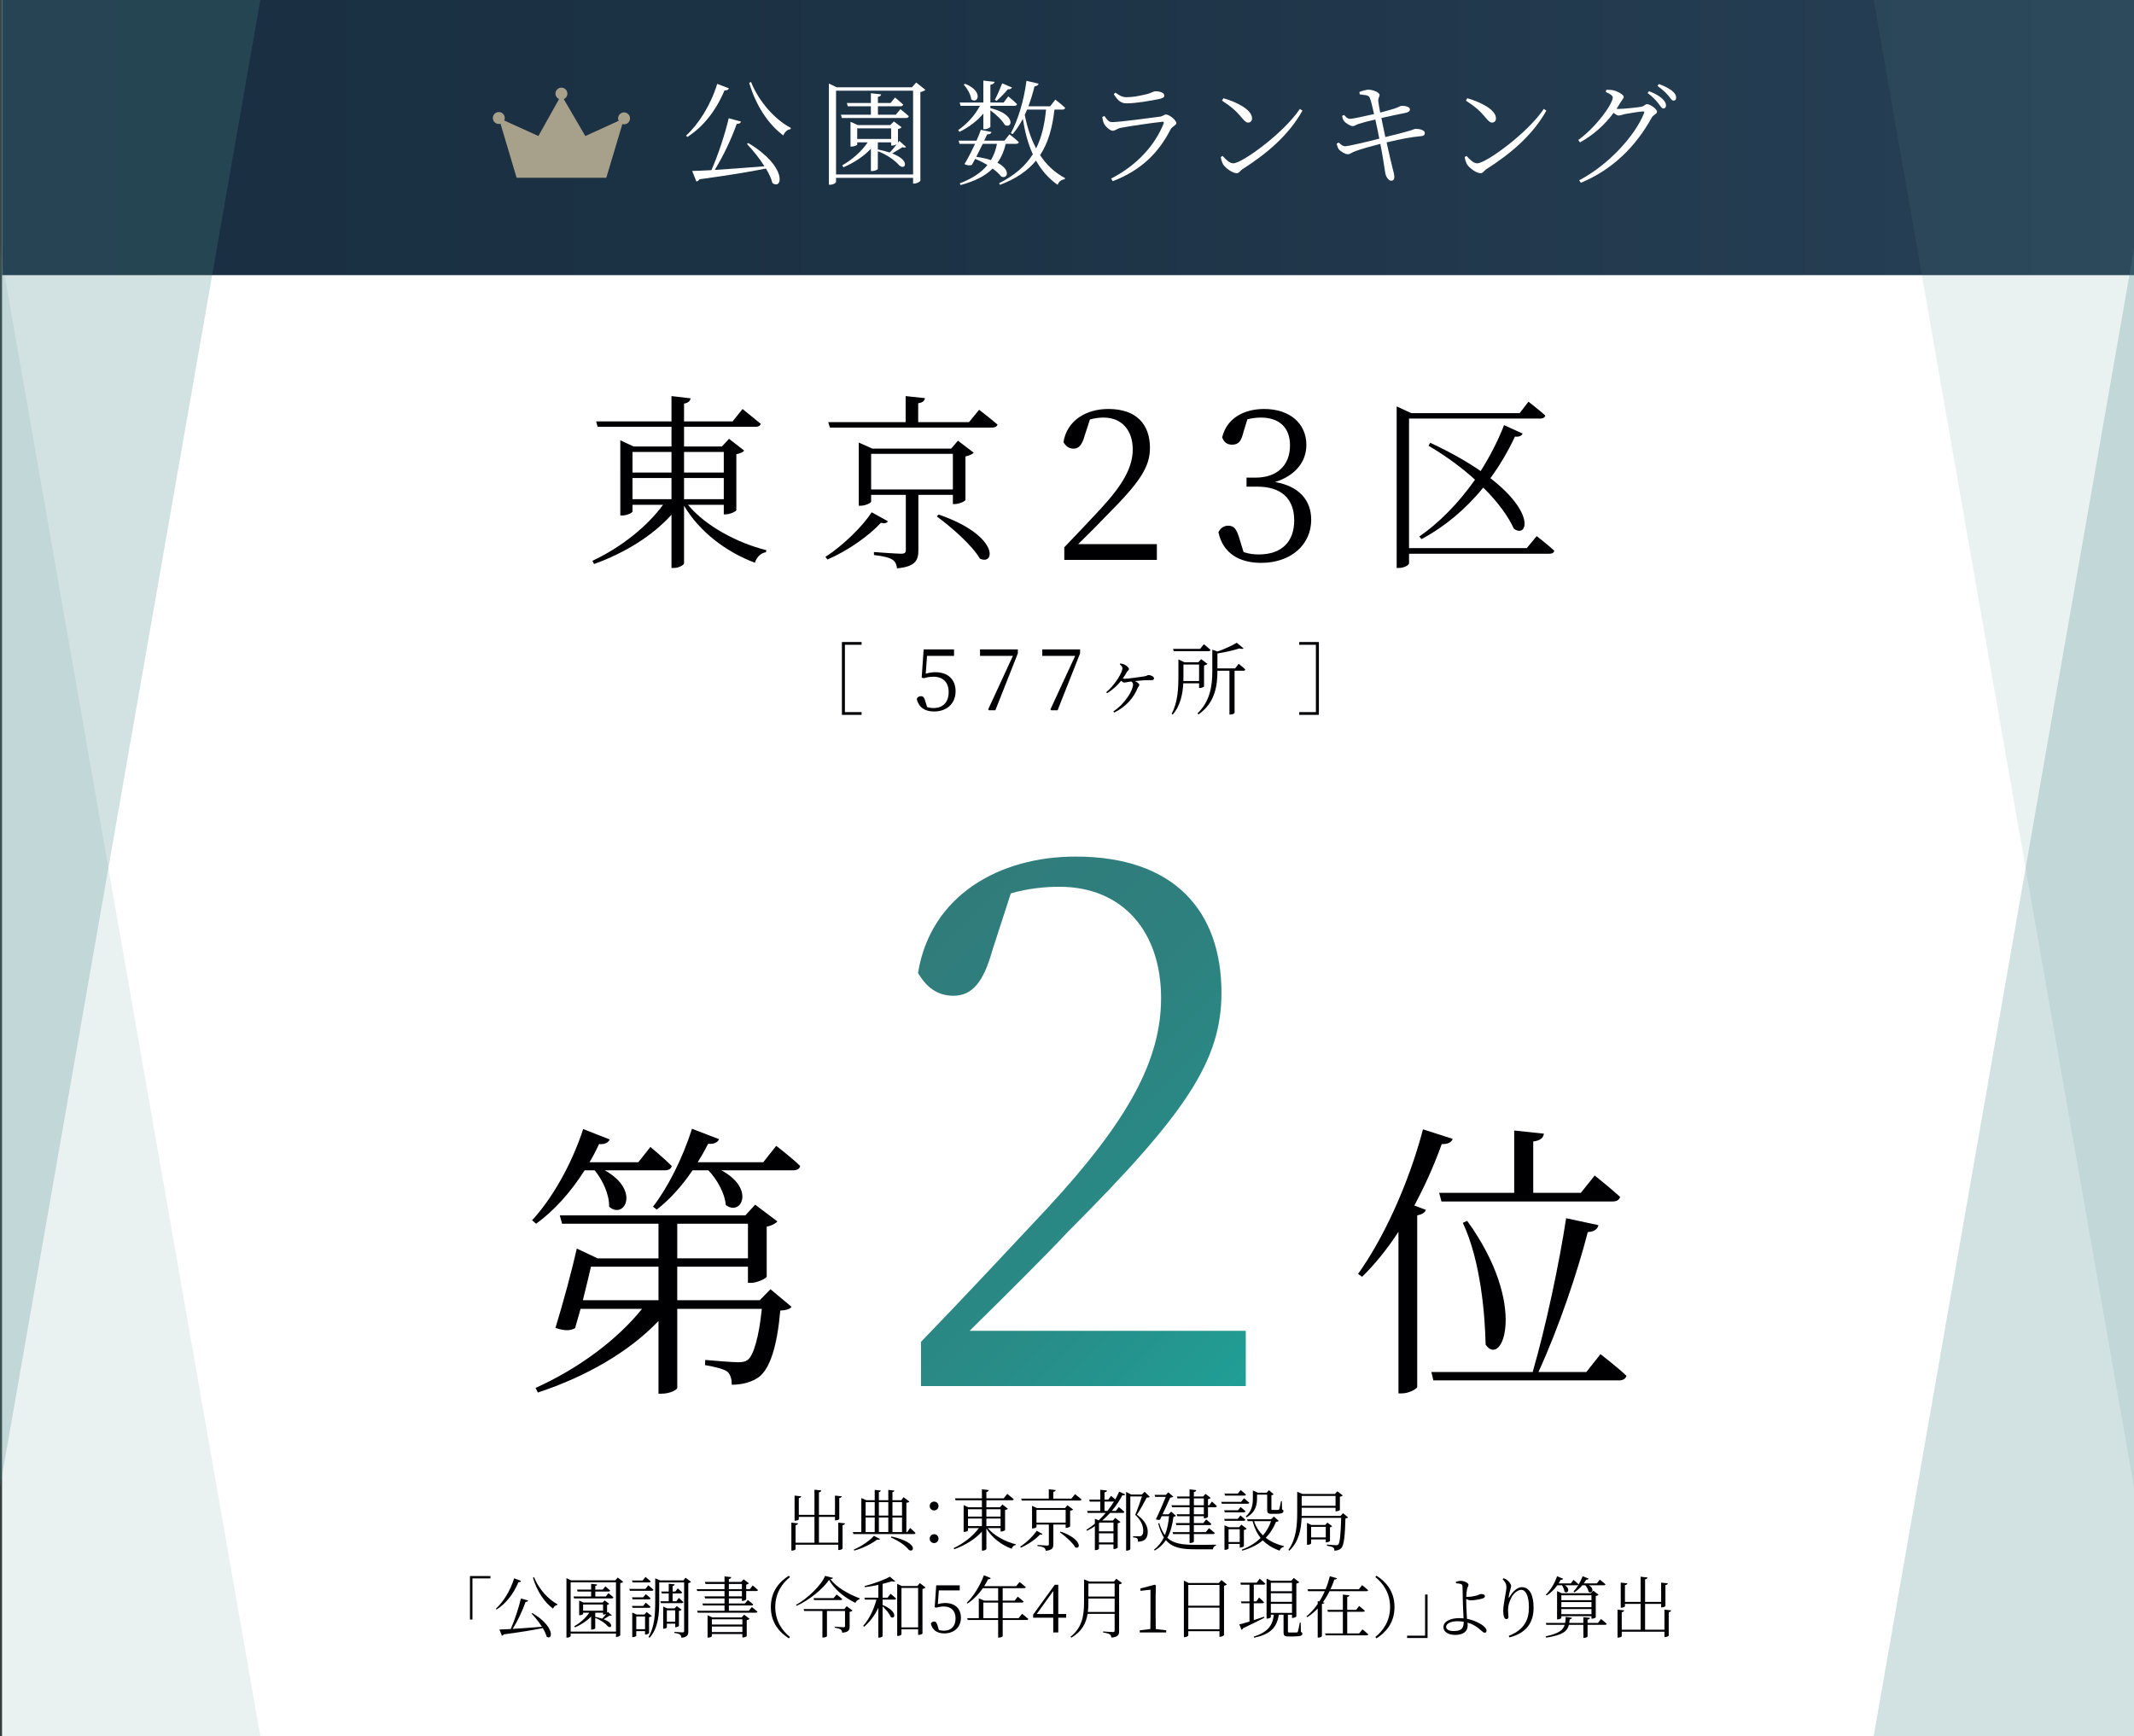 <?xml version="1.0" encoding="utf-8"?>
<!-- Generator: Adobe Illustrator 28.0.0, SVG Export Plug-In . SVG Version: 6.00 Build 0)  -->
<svg version="1.1" id="レイヤー_1" xmlns="http://www.w3.org/2000/svg" xmlns:xlink="http://www.w3.org/1999/xlink" x="0px"
	 y="0px" width="318.735px" height="259.335px" viewBox="0 0 318.735 259.335"
	 enable-background="new 0 0 318.735 259.335" xml:space="preserve">
<rect x="0" y="0" width="318.735" height="259.335" fill="#333333" stroke="none"/>
<g>
	<g>
		<rect x="0.304" y="0" fill="#FFFFFF" width="318.43" height="259.335"/>
	</g>
	<g>
		<path fill="#000003" d="M126.205,227.557c-0.02,0.14-0.109,0.229-0.359,0.27v3.488
			c0,0.08-0.27,0.22-0.52,0.22h-0.12v-0.79h-6.377v0.67
			c0,0.08-0.27,0.21-0.51,0.21h-0.119v-4.178l0.989,0.11
			c-0.021,0.14-0.11,0.229-0.36,0.27v2.618h2.819v-3.857h-2.339v0.359
			c0,0.08-0.271,0.21-0.51,0.21h-0.12v-3.748l0.989,0.11
			c-0.02,0.13-0.109,0.22-0.359,0.26v2.509h2.339v-3.758l1.019,0.109
			c-0.029,0.141-0.109,0.24-0.35,0.28v3.368h2.398v-2.879l1,0.11
			c-0.021,0.13-0.12,0.22-0.36,0.26v3.128c0,0.07-0.279,0.2-0.52,0.2
			h-0.12v-0.52h-2.398v3.857h2.889v-2.998L126.205,227.557z"/>
		<path fill="#000003" d="M135.936,228.247c0,0,0.52,0.439,0.8,0.749
			c-0.03,0.11-0.13,0.16-0.25,0.16h-9.015l-0.091-0.3h1.27v-5.077l0.75,0.32
			h1.249v-1.54l0.909,0.101c-0.02,0.12-0.1,0.199-0.289,0.229v1.21h1.409
			v-1.54l0.909,0.101c-0.02,0.12-0.1,0.199-0.29,0.229v1.21h1.319
			l0.34-0.45l0.869,0.649c-0.069,0.101-0.189,0.16-0.449,0.18v4.378h0.13
			L135.936,228.247z M127.521,231.475c1.169-0.48,2.438-1.39,3.008-2.05
			l0.92,0.471c-0.061,0.109-0.22,0.14-0.46,0.1
			c-0.75,0.579-2.079,1.27-3.398,1.629L127.521,231.475z M129.289,224.388v2.009h1.359
			v-2.009H129.289z M129.289,228.856h1.359v-2.169h-1.359V228.856z M131.269,224.388
			v2.009h1.409v-2.009H131.269z M132.678,226.687h-1.409v2.169h1.409V226.687z
			 M133.137,229.516c4.328,0.969,3.278,2.588,2.579,1.969
			c-0.45-0.58-1.359-1.25-2.648-1.819L133.137,229.516z M133.297,224.388v2.009h1.43
			v-2.009H133.297z M133.297,228.856h1.43v-2.169h-1.43V228.856z"/>
		<path fill="#000003" d="M139.518,224.308c0.37,0,0.66,0.29,0.66,0.66
			s-0.29,0.659-0.66,0.659c-0.369,0-0.659-0.289-0.659-0.659
			S139.149,224.308,139.518,224.308z M139.518,229.176
			c0.37,0,0.66,0.3,0.66,0.669c0,0.37-0.29,0.66-0.66,0.66
			c-0.369,0-0.659-0.29-0.659-0.66C138.859,229.476,139.149,229.176,139.518,229.176
			z"/>
		<path fill="#000003" d="M147.537,228.266c0.93,1.13,2.639,2.039,4.178,2.419
			l-0.02,0.11c-0.27,0.04-0.5,0.26-0.59,0.56
			c-1.509-0.56-2.948-1.64-3.778-3.039v3.068c0,0.091-0.279,0.25-0.539,0.25h-0.13
			v-2.838c-1.01,1.119-2.469,2.028-4.128,2.628l-0.09-0.17
			c1.549-0.729,2.918-1.829,3.768-2.988h-1.629v0.36
			c0,0.06-0.29,0.21-0.55,0.21h-0.1v-4.008l0.709,0.329h2.02v-1.049
			h-3.938l-0.079-0.29h4.018v-1.35l1.02,0.12
			c-0.03,0.14-0.11,0.24-0.351,0.28v0.949h2.589l0.53-0.659
			c0,0,0.589,0.47,0.969,0.789c-0.029,0.11-0.14,0.16-0.279,0.16h-3.809v1.049
			h2.02l0.38-0.409l0.81,0.63c-0.061,0.079-0.22,0.149-0.42,0.189v2.988
			c-0.01,0.061-0.34,0.22-0.57,0.22H149.447v-0.51H147.537z M144.579,225.448
			v1.1h2.079v-1.1H144.579z M144.579,227.966h2.079v-1.129h-2.079V227.966z
			 M147.327,225.448v1.1h2.119v-1.1H147.327z M149.447,227.966v-1.129h-2.119v1.129
			H149.447z"/>
		<path fill="#000003" d="M155.708,229.146c-0.079,0.1-0.159,0.13-0.379,0.08
			c-0.6,0.659-1.72,1.469-2.849,1.959l-0.11-0.141
			c0.97-0.629,1.979-1.629,2.469-2.378L155.708,229.146z M160.566,223.199
			c0,0,0.6,0.46,0.979,0.79c-0.029,0.11-0.14,0.16-0.279,0.16h-8.655
			l-0.09-0.29h4.128v-1.39l1.029,0.11c-0.021,0.14-0.12,0.24-0.36,0.27
			v1.01h2.709L160.566,223.199z M157.327,227.737v2.958
			c0,0.52-0.149,0.87-1.139,0.96c-0.021-0.2-0.09-0.36-0.24-0.46
			c-0.16-0.11-0.47-0.189-0.989-0.25v-0.16c0,0,1.199,0.09,1.439,0.09
			c0.21,0,0.26-0.06,0.26-0.199v-2.938h-1.85v0.359
			c0,0.061-0.289,0.22-0.56,0.22h-0.1v-3.368l0.72,0.32h4.207l0.36-0.42
			l0.84,0.64c-0.07,0.08-0.25,0.16-0.44,0.2v2.318
			c-0.01,0.07-0.34,0.22-0.569,0.22h-0.1v-0.489H157.327z M159.167,227.447
			v-1.898h-4.358v1.898H159.167z M158.408,228.786
			c3.258,1.12,3.019,2.749,2.198,2.35c-0.409-0.71-1.519-1.68-2.299-2.249
			L158.408,228.786z"/>
		<path fill="#000003" d="M165.949,223.46c0,0,0.34,0.26,0.63,0.52
			c0.22-0.39,0.42-0.79,0.579-1.17l0.9,0.43
			c-0.07,0.12-0.17,0.16-0.42,0.11c-0.39,0.76-0.92,1.569-1.579,2.349
			h0.6l0.449-0.569c0,0,0.52,0.399,0.83,0.709
			c-0.03,0.11-0.12,0.16-0.26,0.16h-1.879
			c-0.36,0.39-0.75,0.779-1.17,1.14h1.579l0.37-0.39l0.779,0.609
			c-0.06,0.07-0.229,0.16-0.42,0.2v3.628
			c-0.01,0.06-0.329,0.21-0.529,0.21h-0.1v-0.69h-2.169v0.63
			c0,0.061-0.2,0.22-0.51,0.22h-0.101v-3.578
			c-0.369,0.25-0.759,0.48-1.169,0.69l-0.1-0.141
			c0.439-0.27,0.869-0.579,1.269-0.919v-0.74l0.57,0.24
			c0.38-0.35,0.729-0.729,1.049-1.109h-2.688l-0.08-0.3h1.959v-1.39h-1.568
			l-0.08-0.3h1.648v-1.469l1,0.11c-0.021,0.14-0.12,0.239-0.37,0.27v1.089
			h0.56L165.949,223.46z M164.26,227.437l-0.12,0.1v1.21h2.169v-1.31H164.26z
			 M166.309,230.405v-1.358h-2.169v1.358H166.309z M165.399,225.698
			c0.37-0.449,0.689-0.919,0.979-1.39h-1.409v1.39H165.399z M171.736,223.599
			c-0.08,0.09-0.22,0.109-0.46,0.109c-0.35,0.67-1.02,1.909-1.469,2.559
			c1.179,0.83,1.619,1.729,1.619,2.529c0,0.979-0.391,1.449-1.449,1.509
			c0-0.22-0.051-0.43-0.13-0.51c-0.091-0.069-0.34-0.13-0.61-0.149v-0.16
			h0.939c0.12,0,0.18-0.01,0.28-0.061c0.2-0.109,0.3-0.339,0.3-0.749
			c0-0.76-0.32-1.579-1.199-2.398c0.29-0.65,0.729-1.899,1.009-2.739h-1.738
			v7.856c0,0.06-0.21,0.239-0.54,0.239h-0.09v-8.775l0.749,0.391h1.6
			l0.42-0.41L171.736,223.599z"/>
		<path fill="#000003" d="M175.639,226.427c-0.07,0.09-0.17,0.12-0.37,0.14
			c-0.149,1.109-0.38,2.199-0.919,3.148c0.929,0.88,2.259,1.05,4.207,1.05
			c0.71,0,2.299,0,3.068-0.021v0.141c-0.279,0.05-0.439,0.27-0.46,0.55h-2.668
			c-2.069,0-3.429-0.26-4.357-1.37c-0.4,0.601-0.939,1.13-1.669,1.56
			l-0.101-0.149c0.66-0.5,1.13-1.12,1.47-1.819
			c-0.34-0.53-0.62-1.209-0.85-2.079l0.149-0.07
			c0.23,0.76,0.51,1.35,0.85,1.8c0.36-0.859,0.53-1.829,0.62-2.818
			h-1.1l-0.26,0.529c-0.16,0.04-0.35,0.03-0.609-0.06
			c0.52-1.06,1.109-2.429,1.479-3.358h-1.589l-0.08-0.3h1.689l0.359-0.38
			l0.75,0.649c-0.07,0.08-0.25,0.13-0.47,0.15
			c-0.26,0.609-0.71,1.599-1.14,2.488h0.899l0.39-0.399L175.639,226.427z
			 M181.016,224.299c0,0,0.47,0.4,0.739,0.689c-0.029,0.11-0.12,0.16-0.25,0.16
			h-1.079v1.439c-0.01,0.07-0.33,0.22-0.529,0.22h-0.09v-0.319h-1.489v1.029
			h1.409l0.42-0.54c0,0,0.499,0.38,0.789,0.68
			c-0.03,0.11-0.12,0.16-0.25,0.16h-2.368v1.049h1.778l0.48-0.589
			c0,0,0.529,0.419,0.869,0.719c-0.03,0.11-0.13,0.16-0.27,0.16h-2.858v1.119
			c0,0.091-0.26,0.221-0.51,0.221h-0.13v-1.34h-2.459l-0.08-0.29h2.539
			v-1.049h-1.979l-0.08-0.3h2.06v-1.029h-1.839l-0.08-0.29h1.919v-1.05
			h-2.619l-0.08-0.29h2.699v-1.029h-1.81l-0.08-0.279h1.89v-1.069l0.999,0.109
			c-0.03,0.15-0.109,0.25-0.359,0.29v0.67h1.389l0.35-0.4l0.78,0.61
			c-0.061,0.069-0.21,0.149-0.41,0.189v0.909h0.19L181.016,224.299z
			 M178.318,224.858h1.489v-1.029h-1.489V224.858z M179.807,225.148h-1.489v1.05h1.489
			V225.148z"/>
		<path fill="#000003" d="M185.799,223.809c0,0,0.499,0.39,0.799,0.669
			c-0.029,0.11-0.119,0.15-0.26,0.15h-3.848l-0.08-0.28h2.959
			L185.799,223.809z M184.91,225.608l0.38-0.49c0,0,0.459,0.36,0.739,0.63
			c-0.03,0.11-0.13,0.16-0.26,0.16h-2.839l-0.08-0.3H184.91z
			 M182.93,227.177l-0.08-0.29h2.02l0.399-0.51c0,0,0.47,0.37,0.74,0.649
			c-0.021,0.101-0.11,0.15-0.24,0.15H182.93z M182.97,223.409l-0.08-0.3
			h1.999l0.42-0.529c0,0,0.479,0.39,0.79,0.67
			c-0.021,0.109-0.12,0.159-0.26,0.159H182.97z M185.788,230.965
			c0,0.06-0.319,0.21-0.529,0.21h-0.09v-0.55h-1.669v0.68
			c0,0.069-0.26,0.209-0.52,0.209h-0.091v-3.668l0.66,0.29h1.519l0.351-0.38
			l0.789,0.6c-0.069,0.08-0.229,0.16-0.42,0.2V230.965z M185.169,230.345
			v-1.909h-1.669v1.909H185.169z M190.995,227.187
			c-0.079,0.09-0.189,0.12-0.409,0.14c-0.36,0.899-0.85,1.699-1.539,2.379
			c0.749,0.59,1.669,0.999,2.729,1.26l-0.021,0.109
			c-0.29,0.04-0.52,0.24-0.629,0.56c-1.02-0.359-1.85-0.859-2.509-1.529
			c-0.79,0.65-1.799,1.17-3.068,1.529l-0.08-0.149
			c1.149-0.43,2.089-1.02,2.818-1.749c-0.54-0.67-0.939-1.499-1.199-2.509
			h-0.74l-0.09-0.28h3.578l0.43-0.409L190.995,227.187z M186.069,226.528
			c0.939-0.82,1.06-1.81,1.06-2.699v-1.179l0.749,0.329h1.31l0.34-0.38
			l0.699,0.61c-0.06,0.069-0.159,0.13-0.329,0.149v2.069
			c0,0.1,0.02,0.13,0.199,0.13h0.44c0.18,0,0.329,0,0.39-0.01
			c0.08-0.011,0.1-0.021,0.14-0.101c0.061-0.149,0.16-0.689,0.26-1.199
			h0.13l0.03,1.22c0.18,0.08,0.21,0.159,0.21,0.27
			c0,0.27-0.26,0.399-1.189,0.399h-0.58c-0.56,0-0.659-0.159-0.659-0.579
			v-2.289h-1.52v0.56c0,0.84-0.14,2.06-1.569,2.829L186.069,226.528z
			 M187.308,227.227c0.28,0.859,0.739,1.559,1.329,2.129
			c0.54-0.63,0.939-1.35,1.21-2.129H187.308z"/>
		<path fill="#000003" d="M201.346,226.668c-0.07,0.08-0.19,0.13-0.39,0.149
			c-0.061,2.509-0.221,4.019-0.61,4.438c-0.25,0.26-0.619,0.38-1.049,0.38
			c0-0.189-0.03-0.369-0.17-0.47c-0.141-0.109-0.57-0.21-0.939-0.27
			l0.01-0.17c0.399,0.03,1.119,0.1,1.329,0.1
			c0.189,0,0.27-0.02,0.359-0.109c0.261-0.26,0.37-1.749,0.431-3.979h-5.907
			c-0.07,1.659-0.39,3.549-1.829,4.897l-0.149-0.1
			c1.169-1.629,1.319-3.648,1.319-5.617v-3.078l0.789,0.33h4.838l0.369-0.4
			l0.81,0.62c-0.069,0.08-0.229,0.16-0.43,0.2v1.969
			c-0.01,0.06-0.33,0.199-0.55,0.199h-0.1v-0.529h-5.058v0.68
			c0,0.18,0,0.359-0.01,0.54h5.807l0.38-0.41L201.346,226.668z M194.419,223.46
			v1.469h5.058v-1.469H194.419z M198.647,230.175
			c-0.01,0.07-0.329,0.22-0.529,0.22h-0.1v-0.439h-2.189v0.6
			c0,0.07-0.26,0.21-0.529,0.21h-0.09v-3.278l0.669,0.31h2.06l0.319-0.35
			l0.72,0.54c-0.05,0.06-0.18,0.13-0.33,0.159V230.175z M198.018,229.656
			v-1.579h-2.189v1.579H198.018z"/>
		<path fill="#000003" d="M70.193,235.429h3.059v0.351h-2.688v6.146h-0.37V235.429z"/>
		<path fill="#000003" d="M77.824,236.16c-0.05,0.119-0.17,0.199-0.39,0.18
			c-0.77,1.839-1.919,3.238-3.258,4.088l-0.12-0.11
			c1.09-0.999,2.159-2.658,2.738-4.548L77.824,236.16z M79.523,240.966
			c3.469,2.069,3.009,4.168,2.119,3.509c-0.1-0.391-0.3-0.82-0.569-1.27
			c-1.449,0.29-3.309,0.6-5.837,0.939c-0.061,0.109-0.17,0.18-0.271,0.199
			l-0.369-0.929c0.409-0.011,0.989-0.03,1.688-0.07
			c0.6-1.359,1.199-3.188,1.52-4.558l1.079,0.29
			c-0.04,0.13-0.149,0.21-0.38,0.21c-0.409,1.18-1.139,2.769-1.929,4.038
			c1.229-0.08,2.778-0.19,4.368-0.32c-0.45-0.72-1.04-1.439-1.54-1.959
			L79.523,240.966z M79.763,235.599c0.699,1.749,2.129,3.328,3.498,4.038
			l-0.03,0.11c-0.27,0.029-0.51,0.239-0.63,0.55
			c-1.289-0.95-2.398-2.589-2.998-4.618L79.763,235.599z"/>
		<path fill="#000003" d="M93.081,236.29c-0.07,0.079-0.24,0.159-0.44,0.199v7.786
			c-0.02,0.069-0.31,0.25-0.539,0.25h-0.101v-0.5h-6.766v0.35
			c0,0.09-0.23,0.25-0.51,0.25h-0.12v-8.885l0.689,0.329h6.606l0.37-0.419
			L93.081,236.29z M92.001,243.725v-7.356h-6.766v7.356H92.001z M90.882,237.988
			c0,0,0.46,0.36,0.739,0.62c-0.029,0.11-0.109,0.16-0.249,0.16h-5.627
			l-0.08-0.29h2.628v-0.739H86.265l-0.08-0.29h2.108v-0.859l0.9,0.1
			c-0.021,0.12-0.101,0.189-0.28,0.22v0.54h1.109l0.39-0.479
			c0,0,0.439,0.35,0.72,0.619c-0.02,0.1-0.12,0.15-0.26,0.15h-1.959
			v0.739h1.569L90.882,237.988z M90.792,240.777l0.59,0.529
			c-0.05,0.061-0.14,0.08-0.32,0.021c-0.22,0.149-0.589,0.38-0.899,0.55
			c0.33,0.13,0.61,0.279,0.82,0.449c0.529,0.43,0.3,0.97-0.181,0.62
			c-0.35-0.42-1.109-0.979-1.898-1.26v1.539c0,0.061-0.21,0.2-0.52,0.2
			h-0.091v-1.959c-0.629,0.67-1.469,1.22-2.408,1.629l-0.11-0.17
			c0.91-0.52,1.709-1.239,2.239-2.019h-0.92v0.189
			c0,0.061-0.27,0.181-0.51,0.181h-0.08v-2.18l0.641,0.29h2.848l0.32-0.319
			l0.68,0.51c-0.05,0.06-0.18,0.14-0.32,0.159v1.2L90.792,240.777z
			 M87.094,240.607h2.979v-0.93h-2.979V240.607z M88.904,241.526
			c0.38,0.08,0.729,0.17,1.039,0.271c0.2-0.19,0.43-0.47,0.62-0.72
			c-0.11,0.06-0.271,0.109-0.4,0.109h-0.09v-0.279h-1.169V241.526z"/>
		<path fill="#000003" d="M96.825,236.809c0,0,0.489,0.39,0.779,0.669
			c-0.029,0.11-0.13,0.15-0.25,0.15h-3.277l-0.08-0.28h2.408L96.825,236.809z
			 M94.476,236.38l-0.08-0.29h1.589l0.43-0.53c0,0,0.47,0.391,0.77,0.66
			c-0.029,0.11-0.119,0.16-0.26,0.16H94.476z M96.065,238.608l0.39-0.47
			c0,0,0.44,0.34,0.71,0.609c-0.03,0.11-0.12,0.16-0.25,0.16h-2.438
			l-0.08-0.3H96.065z M94.476,240.177l-0.08-0.28h1.669l0.39-0.489
			c0,0,0.44,0.359,0.71,0.619c-0.03,0.101-0.12,0.15-0.25,0.15H94.476z
			 M96.945,243.945c-0.01,0.07-0.31,0.22-0.51,0.22h-0.09v-0.51h-1.31
			v0.689c0,0.07-0.25,0.21-0.51,0.21h-0.09v-3.668l0.649,0.29h1.159
			l0.34-0.369l0.78,0.589c-0.061,0.07-0.22,0.15-0.42,0.19V243.945z
			 M96.345,243.366v-1.89h-1.31v1.89H96.345z M103.211,236.29
			c-0.061,0.09-0.23,0.159-0.41,0.199v7.206c0,0.52-0.109,0.85-1.02,0.95
			c-0.029-0.2-0.08-0.37-0.21-0.46c-0.14-0.12-0.399-0.2-0.839-0.26
			v-0.16c0,0,0.999,0.08,1.199,0.08c0.189,0,0.25-0.061,0.25-0.22v-7.246h-3.719
			v2.798c0,1.749-0.079,3.948-1.438,5.468l-0.16-0.101
			c0.919-1.539,0.999-3.478,0.999-5.356v-3.419l0.72,0.311h3.498l0.311-0.4
			L103.211,236.29z M101.392,238.688c0,0,0.41,0.37,0.68,0.63
			c-0.03,0.109-0.12,0.159-0.26,0.159h-3.099l-0.08-0.279h1.25v-1.17H98.843
			l-0.08-0.289h1.12v-1.16l0.89,0.09c-0.021,0.131-0.091,0.21-0.311,0.25
			v0.82h0.4l0.369-0.47c0,0,0.4,0.35,0.65,0.6
			c-0.03,0.109-0.12,0.159-0.25,0.159h-1.17v1.17h0.56L101.392,238.688z
			 M99.603,242.546v0.56c0,0.051-0.239,0.19-0.47,0.19H99.053v-3.309
			l0.6,0.271h1.1l0.33-0.34l0.72,0.539
			c-0.061,0.08-0.22,0.15-0.4,0.19v2.219c0,0.069-0.279,0.21-0.47,0.21
			h-0.08v-0.53H99.603z M99.603,240.547v1.709h1.249v-1.709H99.603z"/>
		<path fill="#000003" d="M110.813,239.148v-0.38h-1.949v0.76h2.398l0.43-0.521
			c0,0,0.5,0.37,0.81,0.66c-0.03,0.109-0.13,0.16-0.25,0.16h-3.388v0.789h2.968
			l0.46-0.55c0,0,0.5,0.38,0.84,0.68c-0.03,0.11-0.13,0.16-0.27,0.16
			h-8.646l-0.09-0.29h4.088v-0.789h-3.219l-0.07-0.3h3.289v-0.76h-2.898
			l-0.091-0.3h2.989v-0.8h-4.078l-0.08-0.28h4.158v-0.779h-2.839
			l-0.09-0.3h2.929v-0.829l1.009,0.109c-0.029,0.14-0.12,0.24-0.359,0.28
			v0.439h1.849l0.36-0.39l0.789,0.609c-0.07,0.07-0.22,0.15-0.409,0.19
			v0.669h0.549l0.42-0.55c0,0,0.5,0.4,0.79,0.68
			c-0.03,0.11-0.11,0.15-0.25,0.15h-1.509v1.259
			c-0.011,0.07-0.33,0.221-0.55,0.221H110.813z M111.142,241.197l0.819,0.619
			c-0.069,0.08-0.229,0.16-0.43,0.2v2.379
			c-0.01,0.06-0.34,0.21-0.549,0.21h-0.101v-0.51h-4.558v0.319
			c0,0.061-0.279,0.21-0.56,0.21h-0.08v-3.338l0.7,0.319h4.397
			L111.142,241.197z M106.325,241.886v0.789h4.558v-0.789H106.325z M110.882,243.796
			v-0.83h-4.558v0.83H110.882z M108.864,237.388h1.949v-0.779h-1.949V237.388z
			 M110.813,238.468v-0.8h-1.949v0.8H110.813z"/>
		<path fill="#000003" d="M117.822,235.38l0.17,0.2
			c-1.16,0.939-2.199,2.379-2.199,4.478s1.039,3.538,2.199,4.478l-0.17,0.2
			c-1.35-0.86-2.688-2.27-2.688-4.678
			C115.133,237.648,116.472,236.239,117.822,235.38z"/>
		<path fill="#000003" d="M124.413,235.7c-0.021,0.12-0.16,0.17-0.39,0.189
			c0.909,1.21,2.588,2.179,4.367,2.868l-0.02,0.141
			c-0.301,0.069-0.53,0.3-0.61,0.539c-1.629-0.799-3.178-2.038-3.928-3.438
			c-0.97,1.409-2.979,3.038-4.857,3.878l-0.08-0.141
			c1.699-0.929,3.778-2.928,4.338-4.327L124.413,235.7z M126.462,239.937
			l0.869,0.64c-0.06,0.09-0.22,0.17-0.43,0.21v2.188
			c0,0.49-0.12,0.83-1.109,0.92c-0.03-0.21-0.08-0.38-0.229-0.49
			c-0.15-0.1-0.42-0.189-0.89-0.26v-0.149c0,0,1.079,0.08,1.31,0.08
			c0.189,0,0.229-0.05,0.229-0.21v-2.219h-2.698v3.777
			c-0.011,0.04-0.23,0.19-0.57,0.19h-0.109v-3.968h-2.719l-0.09-0.29h6.087
			L126.462,239.937z M124.953,238.188c0,0,0.521,0.38,0.85,0.67
			c-0.029,0.109-0.12,0.16-0.26,0.16h-3.958l-0.069-0.29h2.988L124.953,238.188
			z"/>
		<path fill="#000003" d="M133.014,238.079c0,0,0.51,0.409,0.829,0.709
			c-0.029,0.11-0.119,0.16-0.26,0.16h-1.759v0.81
			c2.318,0.919,1.879,2.219,1.229,1.789c-0.19-0.49-0.76-1.149-1.229-1.6
			v4.468c0,0.05-0.229,0.21-0.529,0.21h-0.11v-4.457
			c-0.5,1.089-1.209,2.049-2.119,2.838l-0.14-0.14
			c0.939-1.05,1.6-2.489,1.979-3.918h-1.719l-0.08-0.29h2.079v-1.909
			c-0.649,0.141-1.35,0.26-1.999,0.34l-0.05-0.17
			c1.319-0.319,2.948-0.939,3.778-1.389l0.799,0.669
			c-0.09,0.091-0.27,0.091-0.499,0.011c-0.391,0.13-0.87,0.26-1.39,0.39
			v2.059h0.739L133.014,238.079z M138.241,237.138
			c-0.069,0.091-0.239,0.181-0.459,0.221v6.676
			c-0.021,0.05-0.34,0.18-0.55,0.18h-0.101v-0.829h-2.488v0.75
			c0,0.079-0.229,0.239-0.529,0.239h-0.11v-7.785l0.689,0.329h2.329l0.37-0.439
			L138.241,237.138z M137.131,243.095v-5.887h-2.488v5.887H137.131z"/>
		<path fill="#000003" d="M140.076,239.628c0.37-0.11,0.72-0.17,1.129-0.17
			c1.38,0,2.319,0.789,2.319,2.198c0,1.38-0.979,2.339-2.489,2.339
			c-1.059,0-1.769-0.479-1.998-1.438c0.079-0.221,0.249-0.33,0.47-0.33
			c0.279,0,0.399,0.14,0.529,0.609l0.2,0.649
			c0.25,0.07,0.479,0.11,0.739,0.11c1.13,0,1.749-0.72,1.749-1.839
			c0-1.159-0.689-1.779-1.749-1.779c-0.37,0-0.739,0.05-1.089,0.17
			l-0.28-0.06l0.229-3.269h3.509v0.75h-3.119L140.076,239.628z"/>
		<path fill="#000003" d="M152.661,241.067c0,0,0.579,0.449,0.93,0.77
			c-0.021,0.109-0.11,0.159-0.261,0.159h-3.567v2.409
			c0,0.05-0.22,0.22-0.57,0.22h-0.109v-2.629h-4.548l-0.08-0.279h1.739
			v-2.959l0.8,0.34h2.089v-1.858h-2.289c-0.67,0.97-1.459,1.749-2.289,2.299
			l-0.109-0.11c0.939-0.919,1.949-2.458,2.559-4.117l1.02,0.419
			c-0.05,0.11-0.17,0.2-0.39,0.17c-0.181,0.36-0.38,0.71-0.59,1.04
			h4.777l0.51-0.62c0,0,0.56,0.42,0.93,0.76
			c-0.03,0.11-0.13,0.16-0.271,0.16h-3.178v1.858h1.789l0.46-0.589
			c0,0,0.549,0.419,0.879,0.729c-0.02,0.1-0.13,0.149-0.26,0.149h-2.868
			v2.329h2.379L152.661,241.067z M149.083,241.716v-2.329h-2.209v2.329H149.083z"/>
		<path fill="#000003" d="M159.244,241.656h-1.18v2.199h-0.75v-2.199h-3.008v-0.459
			l3.238-4.468h0.52v4.367h1.18V241.656z M157.314,241.096v-3.428l-2.469,3.428
			H157.314z"/>
		<path fill="#000003" d="M167.581,236.479c-0.07,0.08-0.23,0.17-0.43,0.2v6.956
			c0,0.54-0.12,0.89-1.14,0.989c-0.04-0.21-0.11-0.39-0.26-0.489
			c-0.17-0.11-0.47-0.2-0.989-0.271v-0.16c0,0,1.209,0.091,1.459,0.091
			c0.22,0,0.26-0.07,0.26-0.24v-2.479h-4.038
			c-0.22,1.359-0.829,2.628-2.429,3.558l-0.13-0.13
			c1.72-1.349,2.029-3.098,2.029-5.127v-3.448l0.779,0.32h3.698l0.34-0.42
			L167.581,236.479z M166.482,240.797v-2.009h-3.918v0.58
			c0,0.479-0.02,0.959-0.08,1.429H166.482z M162.564,236.549v1.938h3.918v-1.938
			H162.564z"/>
		<path fill="#000003" d="M174.183,243.535v0.32h-3.948v-0.32l1.579-0.189
			c0.011-0.6,0.021-1.189,0.021-1.779v-4.098l-1.499,0.17v-0.359l2.158-0.56
			l0.15,0.119l-0.04,1.55v3.178c0,0.59,0.01,1.18,0.02,1.779
			L174.183,243.535z"/>
		<path fill="#000003" d="M183.25,236.689c-0.069,0.08-0.229,0.149-0.43,0.189v7.366
			c-0.01,0.07-0.33,0.26-0.579,0.26h-0.101v-0.839h-4.657v0.619
			c0,0.1-0.24,0.27-0.55,0.27h-0.109v-8.435l0.719,0.35h4.498l0.39-0.44
			L183.25,236.689z M177.484,236.759v3.098h4.657v-3.098H177.484z M182.141,243.376
			v-3.229h-4.657v3.229H182.141z"/>
		<path fill="#000003" d="M188.853,241.656c-0.76,0.38-1.819,0.93-3.208,1.579
			c-0.021,0.11-0.11,0.2-0.2,0.24l-0.34-0.819
			c0.311-0.07,0.859-0.23,1.52-0.43v-2.729h-1.199l-0.08-0.28h1.279v-2.498
			h-1.289l-0.07-0.3h2.429l0.45-0.59c0,0,0.529,0.42,0.849,0.729
			c-0.02,0.109-0.119,0.16-0.26,0.16h-1.469v2.498h0.39l0.399-0.579
			c0,0,0.47,0.42,0.74,0.699c-0.03,0.11-0.13,0.16-0.25,0.16h-1.279v2.519
			c0.489-0.16,1.01-0.33,1.539-0.51L188.853,241.656z M194.3,243.765
			c0.18,0.09,0.22,0.17,0.22,0.29c0,0.27-0.25,0.399-1.369,0.399h-0.689
			c-0.64,0-0.75-0.16-0.75-0.609v-2.639h-0.709c-0.3,1.989-1.319,2.929-3.698,3.438
			l-0.05-0.16c2.049-0.67,2.809-1.579,3.008-3.278h-0.449v0.359
			c0,0.07-0.26,0.22-0.53,0.22h-0.109v-5.966l0.689,0.31h2.998l0.38-0.41
			l0.819,0.63c-0.069,0.08-0.239,0.17-0.439,0.21v4.897
			c-0.021,0.08-0.33,0.229-0.56,0.229h-0.09v-0.479h-0.61v0.1v2.398
			c0,0.12,0.021,0.16,0.261,0.16h0.549c0.25,0,0.45-0.01,0.53-0.01
			c0.08-0.01,0.12-0.03,0.149-0.13c0.061-0.17,0.181-0.77,0.29-1.339
			h0.13L194.3,243.765z M189.813,236.429v1.27h3.158v-1.27H189.813z
			 M192.971,237.999h-3.158v1.279h3.158V237.999z M189.813,240.926h3.158v-1.349h-3.158
			V240.926z"/>
		<path fill="#000003" d="M198.583,237.688c-0.271,0.561-0.609,1.12-1,1.659l0.24,0.05
			c-0.02,0.11-0.12,0.17-0.38,0.2v4.787c0,0.061-0.189,0.24-0.54,0.24
			h-0.09v-4.348c-0.459,0.479-0.969,0.92-1.559,1.3l-0.12-0.12
			c0.64-0.53,1.199-1.159,1.679-1.859v-0.42l0.24,0.05
			c0.319-0.489,0.59-1.019,0.819-1.539h-2.498l-0.08-0.289h2.698
			c0.28-0.66,0.479-1.319,0.63-1.939l1.069,0.3
			c-0.04,0.12-0.13,0.19-0.39,0.18c-0.15,0.47-0.34,0.96-0.58,1.46
			h4.237l0.49-0.61c0,0,0.55,0.43,0.899,0.75
			c-0.03,0.1-0.12,0.149-0.26,0.149H198.583z M203.491,243.395
			c0,0,0.55,0.42,0.88,0.74c-0.021,0.1-0.11,0.149-0.25,0.149h-6.127
			l-0.08-0.29h2.658v-3.228h-2.229l-0.08-0.29h2.309v-2.279l0.97,0.11
			c-0.02,0.13-0.09,0.21-0.319,0.25v1.919h1.329l0.449-0.57
			c0,0,0.521,0.4,0.85,0.7c-0.029,0.109-0.13,0.16-0.27,0.16h-2.358v3.228
			h1.789L203.491,243.395z"/>
		<path fill="#000003" d="M205.595,235.38c1.349,0.859,2.688,2.269,2.688,4.678
			c0,2.408-1.34,3.817-2.688,4.678l-0.17-0.2
			c1.159-0.939,2.198-2.379,2.198-4.478s-1.039-3.538-2.198-4.478L205.595,235.38
			z"/>
		<path fill="#000003" d="M213.223,244.684H210.165v-0.35h2.688v-6.146h0.369V244.684z"/>
		<path fill="#000003" d="M218.992,238.998c0,0.46,0.04,1.779,0.101,2.568
			c0.01,0.09,0.02,0.181,0.029,0.26c0.54,0.101,1.01,0.261,1.439,0.46
			c0.62,0.28,1.47,0.8,1.47,1.319c0,0.19-0.11,0.29-0.29,0.29
			c-0.3,0-0.62-0.569-1.579-1.109c-0.29-0.17-0.62-0.3-0.97-0.399
			c0.01,0.13,0.021,0.27,0.021,0.439c0,0.84-0.63,1.399-1.85,1.399
			c-1.039,0-1.769-0.45-1.769-1.16c0-0.929,1.159-1.349,2.358-1.349
			c0.229,0,0.45,0.01,0.649,0.03c-0.029-0.76-0.12-2.14-0.12-2.819
			c-0.01-0.649-0.02-1.759-0.04-1.958c-0.02-0.221-0.09-0.29-0.27-0.36
			c-0.2-0.06-0.47-0.09-0.699-0.1l-0.021-0.21
			c0.23-0.08,0.48-0.15,0.74-0.15c0.52,0,1.139,0.33,1.139,0.57
			c0,0.229-0.119,0.31-0.199,0.609c-0.061,0.26-0.11,0.739-0.13,1.199
			c0.109,0.01,0.22,0.01,0.289,0.01c0.38,0,0.939-0.1,1.29-0.199
			c0.31-0.101,0.489-0.221,0.629-0.221c0.391,0,0.58,0.131,0.58,0.351
			c0,0.119-0.11,0.239-0.37,0.319c-0.31,0.101-1.129,0.271-1.759,0.271
			c-0.21,0-0.47-0.101-0.67-0.19V238.998z M218.622,242.256
			c-0.311-0.05-0.63-0.079-0.97-0.079c-0.96,0-1.659,0.359-1.659,0.839
			c0,0.351,0.37,0.63,1.119,0.63C218.342,243.645,218.612,243.206,218.622,242.256z
			"/>
		<path fill="#000003" d="M224.433,235.889l0.13-0.13
			c0.199,0.061,0.34,0.12,0.479,0.22c0.37,0.25,0.659,0.7,0.659,0.92
			c0,0.21-0.069,0.35-0.13,0.59c-0.1,0.319-0.159,0.619-0.229,1.009
			c-0.04,0.21,0.04,0.221,0.149,0.021c0.47-0.83,1.17-1.43,1.819-1.43
			c1.199,0,1.749,1.29,1.749,3.068c0,2.069-0.919,3.738-3.598,4.438l-0.11-0.229
			c2.419-0.97,3.009-2.488,3.009-4.277c0-1.63-0.45-2.599-1.149-2.599
			c-0.47,0-1.1,0.449-1.449,1.119c-0.32,0.619-0.52,1.209-0.52,1.909
			c0,0.399,0.06,0.689,0.06,1.02c0,0.199-0.12,0.319-0.28,0.319
			c-0.14,0-0.26-0.05-0.35-0.25c-0.1-0.21-0.149-0.669-0.149-0.93
			c0-1.079,0.479-3.008,0.479-3.548C225.002,236.609,224.852,236.369,224.433,235.889z"
			/>
		<path fill="#000003" d="M239.13,241.846c0,0,0.53,0.409,0.85,0.72
			c-0.02,0.1-0.12,0.149-0.26,0.149h-2.599v1.739
			c0,0.08-0.27,0.21-0.51,0.21h-0.119v-1.949h-2.159
			c-0.23,0.939-0.88,1.52-3.389,1.919l-0.079-0.199
			c1.938-0.42,2.598-0.91,2.838-1.72h-2.738l-0.08-0.279h2.889
			c0.05-0.271,0.069-0.56,0.08-0.899l0.939,0.119
			c-0.03,0.11-0.12,0.221-0.34,0.24c-0.021,0.19-0.04,0.37-0.07,0.54
			h2.109v-0.859l0.989,0.1c-0.021,0.13-0.11,0.22-0.36,0.26v0.5h1.55
			L239.13,241.846z M232.604,236.809c-0.459,0.64-1.009,1.159-1.579,1.509
			l-0.14-0.109c0.649-0.61,1.299-1.619,1.679-2.749l0.91,0.37
			c-0.04,0.109-0.16,0.18-0.37,0.16c-0.1,0.189-0.2,0.369-0.31,0.539
			h1.829l0.399-0.529c0,0,0.47,0.38,0.76,0.659
			c-0.021,0.11-0.12,0.15-0.26,0.15h-1.789
			c0.909,0.579,0.39,1.349-0.07,0.949c-0.02-0.3-0.189-0.68-0.359-0.949
			H232.604z M237.702,241.797v-0.37h-4.498v0.26c0,0.061-0.26,0.21-0.529,0.21
			h-0.11v-4.218l0.7,0.32h4.338l0.369-0.39l0.79,0.609
			c-0.07,0.08-0.22,0.16-0.42,0.199v3.179
			c-0.01,0.06-0.33,0.2-0.54,0.2H237.702z M233.203,238.299v0.739h4.498
			v-0.739H233.203z M237.702,239.318h-4.498v0.759h4.498V239.318z M237.702,241.127
			v-0.77h-4.498v0.77H237.702z M235.013,237.749c0.5-0.52,1.02-1.38,1.369-2.289
			l0.89,0.35c-0.03,0.11-0.16,0.181-0.37,0.17
			c-0.109,0.19-0.229,0.38-0.359,0.55h1.959l0.449-0.56
			c0,0,0.52,0.39,0.84,0.689c-0.03,0.11-0.12,0.15-0.26,0.15H237.322
			c0.93,0.539,0.43,1.349-0.06,0.959c-0.04-0.31-0.25-0.689-0.47-0.959
			h-0.46c-0.37,0.439-0.78,0.8-1.189,1.06L235.013,237.749z"/>
		<path fill="#000003" d="M249.6,240.557c-0.02,0.14-0.109,0.229-0.359,0.27v3.488
			c0,0.08-0.27,0.22-0.52,0.22h-0.12v-0.79h-6.377v0.67
			c0,0.08-0.27,0.21-0.51,0.21h-0.119v-4.178l0.989,0.11
			c-0.021,0.14-0.11,0.229-0.36,0.27v2.618h2.819v-3.857h-2.339v0.359
			c0,0.08-0.271,0.21-0.51,0.21h-0.12v-3.748l0.989,0.11
			c-0.02,0.13-0.109,0.22-0.359,0.26v2.509h2.339v-3.758l1.019,0.109
			c-0.029,0.141-0.109,0.24-0.35,0.28v3.368h2.398v-2.879l1,0.11
			c-0.021,0.13-0.12,0.22-0.36,0.26v3.128c0,0.07-0.279,0.2-0.52,0.2
			h-0.12v-0.52h-2.398v3.857h2.889v-2.998L249.6,240.557z"/>
	</g>
	<g>
		<path fill="#000003" d="M87.318,174.823c-2.069,3.276-4.612,6.078-7.242,7.975
			l-0.604-0.518c2.888-3.104,5.862-8.189,7.63-13.621l3.966,1.552
			c-0.173,0.431-0.689,0.776-1.595,0.689c-0.432,0.948-0.905,1.854-1.423,2.716
			h7.285l1.811-2.284c0,0,1.982,1.638,3.189,2.845
			c-0.086,0.431-0.474,0.646-1.077,0.646h-8.923
			c5.388,3.018,2.888,7.414,0.646,5.432c0.043-1.854-0.992-4.009-2.155-5.432
			H87.318z M115.078,192.583l3.147,2.63c-0.259,0.345-0.819,0.517-1.682,0.56
			c-0.475,5.389-1.552,8.708-3.233,9.958c-1.034,0.732-2.457,1.121-4.009,1.121
			c0-0.776-0.172-1.509-0.646-1.94c-0.561-0.431-1.982-0.775-3.362-0.991
			l0.043-0.775c1.466,0.129,4.053,0.345,4.914,0.345
			c0.69,0,1.035-0.087,1.423-0.345c0.862-0.647,1.682-3.362,2.112-7.63h-12.63
			v11.811c0,0.216-0.948,0.862-2.371,0.862h-0.431v-10.862
			c-4.397,4.612-10.733,8.276-18.019,10.689l-0.345-0.689
			c6.423-2.888,12.199-7.198,15.906-11.811h-9.182
			c-0.302,1.034-0.561,2.025-0.819,2.888c-0.732,0.388-1.509,0.431-2.932-0.043
			c1.121-3.621,2.544-8.923,3.19-11.854l3.104,1.466h9.096v-5.173H83.955
			l-0.345-1.25h27.717l1.466-1.595l3.319,2.5c-0.259,0.302-0.862,0.646-1.596,0.776
			v7.457c-0.043,0.302-1.465,0.948-2.37,0.948h-0.432v-2.414h-10.561v5h12.328
			L115.078,192.583z M98.353,194.22v-5H88.266c-0.302,1.38-0.776,3.19-1.207,5
			H98.353z M115.94,171.159c0,0,2.241,1.725,3.578,3.018
			c-0.087,0.431-0.475,0.646-1.078,0.646H107.749
			c5.13,2.759,2.932,6.94,0.646,5.173c-0.129-1.768-1.293-3.793-2.586-5.173
			h-2.371c-1.595,2.371-3.448,4.396-5.345,5.862l-0.561-0.431
			c2.112-2.716,4.396-7.112,5.819-11.639l4.052,1.552
			c-0.215,0.474-0.732,0.775-1.638,0.689c-0.475,0.948-0.991,1.854-1.552,2.759
			h9.785L115.94,171.159z M101.155,187.97h10.561v-5.173h-10.561V187.97z"/>
		<path fill="#000003" d="M216.979,170.125c-0.173,0.474-0.689,0.818-1.639,0.775
			c-1.163,3.233-2.543,6.294-4.095,9.182l1.725,0.646
			c-0.13,0.389-0.561,0.69-1.294,0.819v25.648
			c-0.043,0.259-1.206,0.948-2.284,0.948h-0.518v-24.14
			c-1.681,2.587-3.534,4.871-5.431,6.725l-0.604-0.431
			c3.75-5.216,7.543-13.406,9.698-21.597L216.979,170.125z M239.049,202.282
			c0,0,2.414,1.854,3.879,3.232c-0.129,0.475-0.56,0.689-1.12,0.689h-27.718
			l-0.302-1.25h15.131c1.982-6.811,3.966-16.207,5-22.976l4.828,1.035
			c-0.13,0.561-0.604,0.991-1.595,1.034c-1.509,5.905-4.354,14.354-7.371,20.906
			h7.155L239.049,202.282z M226.161,178.185v-9.311l4.439,0.474
			c-0.086,0.604-0.517,1.035-1.595,1.164v7.673h7.112l2.069-2.586
			c0,0,2.328,1.854,3.793,3.189c-0.129,0.475-0.517,0.689-1.12,0.689h-25.562
			l-0.345-1.293H226.161z M219.134,182.367c9.182,12.673,5.216,22.07,2.759,18.492
			c-0.086-4.354-0.733-12.544-3.405-18.19L219.134,182.367z"/>
	</g>
	<g>
		<path fill="#000003" d="M102.757,75.407c2.604,3.164,7.392,5.712,11.704,6.776
			l-0.057,0.308c-0.756,0.112-1.399,0.728-1.651,1.568
			c-4.229-1.568-8.26-4.593-10.584-8.513v8.597c0,0.252-0.784,0.699-1.513,0.699
			h-0.363v-7.951c-2.828,3.136-6.916,5.684-11.564,7.363l-0.252-0.476
			c4.34-2.044,8.176-5.124,10.557-8.372h-4.564v1.008
			c0,0.168-0.812,0.588-1.54,0.588h-0.28V65.775l1.988,0.924h5.656v-2.94H89.261
			l-0.224-0.812h11.256v-3.78l2.855,0.336c-0.084,0.393-0.308,0.672-0.979,0.784
			v2.66h7.252l1.483-1.848c0,0,1.652,1.315,2.717,2.212
			c-0.084,0.308-0.393,0.447-0.784,0.447h-10.668v2.94h5.655l1.064-1.148
			l2.268,1.765c-0.168,0.224-0.615,0.42-1.176,0.532v8.371
			c-0.027,0.169-0.952,0.616-1.596,0.616h-0.28v-1.428H102.757z M94.469,67.511
			v3.079h5.824v-3.079H94.469z M94.469,74.567h5.824v-3.164h-5.824V74.567z
			 M102.169,67.511v3.079h5.936v-3.079H102.169z M108.105,74.567v-3.164h-5.936V74.567
			H108.105z"/>
		<path fill="#000003" d="M132.633,77.871c-0.224,0.28-0.448,0.364-1.064,0.224
			c-1.68,1.849-4.815,4.116-7.979,5.488l-0.308-0.392
			c2.716-1.765,5.544-4.564,6.915-6.664L132.633,77.871z M146.241,61.211
			c0,0,1.681,1.288,2.744,2.212c-0.084,0.309-0.392,0.448-0.784,0.448h-24.247
			l-0.252-0.812h11.563v-3.893l2.884,0.309c-0.056,0.392-0.336,0.672-1.008,0.756
			v2.828h7.588L146.241,61.211z M137.169,73.923v8.288
			c0,1.456-0.42,2.437-3.192,2.688c-0.056-0.561-0.252-1.008-0.672-1.288
			c-0.448-0.309-1.316-0.532-2.771-0.7v-0.448c0,0,3.359,0.252,4.031,0.252
			c0.588,0,0.729-0.168,0.729-0.56v-8.232h-5.181v1.009
			c0,0.168-0.812,0.615-1.567,0.615h-0.28v-9.436l2.016,0.896h11.788l1.009-1.176
			l2.352,1.792c-0.196,0.225-0.7,0.448-1.232,0.561v6.496
			c-0.027,0.195-0.951,0.615-1.596,0.615h-0.28v-1.372H137.169z M142.321,73.111
			v-5.32h-12.208v5.32H142.321z M140.193,76.863
			c9.128,3.136,8.456,7.7,6.16,6.58c-1.147-1.988-4.256-4.704-6.439-6.3
			L140.193,76.863z"/>
		<path fill="#000003" d="M172.791,81.287v2.352h-13.828v-1.882
			c1.944-2.007,3.888-4.107,5.394-5.706c3.449-3.731,4.828-6.303,4.828-8.938
			c0-2.821-1.63-4.734-4.327-4.734c-0.596,0-1.316,0.062-2.069,0.282l-0.784,2.414
			c-0.376,1.349-0.847,1.944-1.661,1.944c-0.69,0-1.16-0.376-1.506-0.972
			c0.533-3.293,3.449-4.955,6.711-4.955c4.233,0,6.208,2.353,6.208,5.802
			c0,2.885-1.505,5.143-6.521,10.159c-0.878,0.94-2.478,2.54-4.202,4.233
			H172.791z"/>
		<path fill="#000003" d="M185.712,64.573c-0.313,1.286-0.689,1.851-1.693,1.851
			c-0.658,0-1.191-0.282-1.474-1.098c0.69-2.885,3.293-4.233,6.271-4.233
			c3.857,0,6.303,2.195,6.303,5.362c0,2.571-1.693,4.609-4.672,5.55
			c3.605,0.628,5.394,2.729,5.394,5.645c0,3.731-3.042,6.429-7.463,6.429
			c-3.23,0-5.707-1.38-6.397-4.578c0.313-0.628,0.815-0.973,1.474-0.973
			c0.941,0,1.286,0.627,1.693,2.007l0.596,1.944
			c0.784,0.251,1.537,0.345,2.258,0.345c3.48,0,5.3-1.944,5.3-5.08
			c0-3.167-1.819-5.048-5.52-5.048h-1.599v-1.349h1.349
			c3.136,0,5.143-1.756,5.143-4.829c0-2.603-1.568-4.139-4.328-4.139
			c-0.627,0-1.285,0.062-2.038,0.251L185.712,64.573z"/>
		<path fill="#000003" d="M229.522,80.083c0,0,1.652,1.288,2.632,2.185
			c-0.084,0.308-0.308,0.447-0.728,0.447h-20.972v1.456
			c0,0.168-0.616,0.672-1.568,0.672h-0.28V60.707l2.185,1.008h16.184l1.316-1.708
			c0,0,1.54,1.177,2.52,2.072c-0.084,0.309-0.364,0.448-0.756,0.448h-19.6
			v19.348h17.584L229.522,80.083z M211.994,80.139
			c2.884-1.988,5.823-4.929,8.315-8.484c-1.904-1.736-4.228-3.472-6.943-5.068
			l0.252-0.447c3.107,1.456,5.6,2.884,7.531,4.228
			c1.345-2.128,2.548-4.424,3.5-6.86l2.772,1.261
			c-0.141,0.308-0.504,0.531-1.148,0.447c-1.063,2.269-2.296,4.341-3.668,6.217
			c6.889,5.319,5.433,9.016,3.5,7.531c-0.756-1.68-2.268-3.863-4.563-6.132
			c-2.688,3.304-5.853,5.908-9.24,7.7L211.994,80.139z"/>
	</g>
	<linearGradient id="SVGID_1_" gradientUnits="userSpaceOnUse" x1="0.305" y1="20.55" x2="318.735" y2="20.55">
		<stop  offset="0" style="stop-color:#192E41"/>
		<stop  offset="0.428" style="stop-color:#1C3245"/>
		<stop  offset="0.87" style="stop-color:#253D52"/>
		<stop  offset="1" style="stop-color:#294257"/>
	</linearGradient>
	<rect x="0.305" y="0" fill="url(#SVGID_1_)" width="318.43" height="41.1"/>
	<g>
		<path fill="#FFFFFF" d="M108.875,13.194c-0.085,0.204-0.289,0.34-0.663,0.307
			c-1.31,3.127-3.264,5.507-5.542,6.952l-0.204-0.188
			c1.854-1.699,3.672-4.521,4.658-7.734L108.875,13.194z M111.765,21.371
			c5.898,3.519,5.116,7.088,3.604,5.966c-0.17-0.663-0.51-1.394-0.969-2.158
			c-2.465,0.492-5.627,1.02-9.928,1.598c-0.102,0.187-0.288,0.306-0.459,0.34
			l-0.629-1.581c0.697-0.017,1.684-0.051,2.873-0.119
			c1.02-2.312,2.04-5.422,2.584-7.751l1.836,0.493
			c-0.068,0.221-0.255,0.356-0.646,0.356c-0.696,2.006-1.938,4.709-3.28,6.867
			c2.091-0.136,4.726-0.322,7.428-0.544c-0.765-1.224-1.768-2.447-2.617-3.331
			L111.765,21.371z M112.172,12.242c1.19,2.976,3.621,5.661,5.95,6.868
			l-0.052,0.187c-0.459,0.051-0.866,0.408-1.07,0.935
			c-2.193-1.614-4.08-4.402-5.1-7.853L112.172,12.242z"/>
		<path fill="#FFFFFF" d="M138.216,13.415c-0.119,0.137-0.407,0.272-0.748,0.341v13.241
			c-0.033,0.119-0.526,0.425-0.917,0.425h-0.171v-0.85h-11.508v0.595
			c0,0.153-0.391,0.425-0.866,0.425h-0.204V12.48l1.173,0.562h11.235l0.629-0.715
			L138.216,13.415z M136.38,26.062V13.551h-11.508v12.511H136.38z M134.477,16.305
			c0,0,0.782,0.611,1.258,1.054c-0.051,0.187-0.187,0.271-0.425,0.271h-9.57
			l-0.136-0.493h4.471v-1.258h-3.451l-0.136-0.492h3.587v-1.462l1.529,0.17
			c-0.034,0.204-0.17,0.322-0.476,0.374v0.918h1.887l0.663-0.816
			c0,0,0.748,0.595,1.224,1.054c-0.034,0.17-0.204,0.255-0.441,0.255h-3.332
			v1.258h2.669L134.477,16.305z M134.324,21.048l1.003,0.9
			c-0.085,0.103-0.237,0.137-0.544,0.034c-0.374,0.255-1.003,0.646-1.529,0.936
			c0.561,0.221,1.036,0.476,1.394,0.765c0.901,0.73,0.51,1.648-0.306,1.054
			c-0.596-0.714-1.887-1.666-3.229-2.142v2.617c0,0.103-0.357,0.341-0.885,0.341
			h-0.152v-3.332c-1.071,1.139-2.499,2.073-4.097,2.771l-0.188-0.289
			c1.547-0.884,2.907-2.107,3.808-3.434h-1.563v0.323
			c0,0.102-0.459,0.306-0.867,0.306h-0.136v-3.705l1.088,0.492h4.845l0.544-0.544
			l1.155,0.867c-0.085,0.103-0.306,0.238-0.544,0.272v2.039L134.324,21.048z
			 M128.035,20.758h5.065v-1.581h-5.065V20.758z M131.112,22.322
			c0.646,0.137,1.24,0.289,1.768,0.459c0.34-0.322,0.73-0.799,1.054-1.224
			c-0.188,0.102-0.459,0.188-0.68,0.188h-0.153V21.268h-1.988V22.322z"/>
		<path fill="#FFFFFF" d="M143.114,19.432c1.394-0.969,2.516-2.243,3.246-3.62h-2.89
			l-0.136-0.493h3.536v-3.28l1.683,0.187c-0.051,0.221-0.204,0.374-0.629,0.442
			v2.651h1.972l0.697-0.918c0,0,0.832,0.663,1.309,1.156
			c-0.034,0.17-0.188,0.255-0.425,0.255h-3.553v0.34
			c3.858,0.918,3.314,3.145,2.158,2.516c-0.374-0.697-1.343-1.598-2.158-2.192
			v2.447c0,0.136-0.442,0.374-0.833,0.374h-0.221v-2.329
			c-0.918,1.105-2.143,2.023-3.57,2.737L143.114,19.432z M150.219,21.489
			c-0.255,1.088-0.663,2.023-1.241,2.822c2.04,1.054,1.53,2.465,0.578,2.073
			c-0.272-0.356-0.714-0.781-1.292-1.206c-1.122,1.121-2.686,1.903-4.794,2.465
			l-0.118-0.256c1.869-0.714,3.212-1.598,4.13-2.736
			c-0.526-0.323-1.155-0.646-1.836-0.918c-0.17,0.34-0.34,0.646-0.492,0.901
			c-0.256,0.118-0.697,0.085-1.105-0.119c0.442-0.697,1.071-1.904,1.581-3.026
			h-2.312l-0.137-0.476h2.669c0.289-0.629,0.51-1.207,0.646-1.615l1.598,0.323
			c-0.051,0.204-0.255,0.357-0.663,0.357c-0.102,0.255-0.255,0.578-0.425,0.935
			h3.025l0.748-0.952c0,0,0.867,0.681,1.394,1.173
			c-0.033,0.17-0.204,0.255-0.441,0.255H150.219z M144.133,12.514
			c2.839,1.122,1.904,3.11,0.936,2.329c-0.068-0.731-0.629-1.666-1.122-2.193
			L144.133,12.514z M146.786,21.489c-0.307,0.612-0.646,1.31-0.97,1.938
			c0.867,0.119,1.599,0.289,2.193,0.493c0.425-0.715,0.73-1.53,0.9-2.432
			H146.786z M151.154,13.075c-0.085,0.17-0.289,0.289-0.629,0.272
			c-0.51,0.611-1.156,1.292-1.683,1.717l-0.255-0.153
			c0.34-0.611,0.747-1.581,1.104-2.465L151.154,13.075z M157.494,16.373
			c-0.307,2.686-0.918,4.946-2.143,6.8c0.918,1.41,2.143,2.583,3.723,3.434
			l-0.051,0.17c-0.493,0.067-0.884,0.322-1.054,0.833
			c-1.377-0.969-2.431-2.193-3.229-3.621c-1.225,1.496-2.958,2.703-5.372,3.621
			l-0.152-0.238c2.346-1.173,3.96-2.601,5.048-4.335
			c-0.73-1.58-1.189-3.365-1.495-5.286c-0.459,0.867-0.952,1.632-1.514,2.278
			l-0.271-0.137c1.071-1.972,1.955-4.896,2.329-7.819l1.818,0.426
			c-0.068,0.203-0.255,0.373-0.612,0.391c-0.255,1.037-0.561,2.04-0.918,2.991
			h3.247l0.782-1.003c0,0,0.918,0.714,1.462,1.225
			c-0.052,0.187-0.204,0.271-0.425,0.271H157.494z M153.398,16.373
			c-0.103,0.272-0.222,0.527-0.341,0.782c0.357,1.818,0.901,3.519,1.7,5.015
			c0.833-1.684,1.275-3.604,1.479-5.797H153.398z"/>
		<path fill="#FFFFFF" d="M164.635,17.478l0.323-0.153
			c0.357,0.527,0.646,0.918,1.139,0.918c1.003,0,5.949-0.646,7.14-0.816
			c0.476-0.067,0.629-0.322,0.918-0.322c0.51,0,1.547,0.866,1.547,1.291
			c0,0.323-0.663,0.511-0.867,0.936c-1.7,3.331-4.232,6.051-8.635,7.734
			l-0.238-0.392c3.773-1.938,6.493-4.878,7.836-8.21
			c0.068-0.204,0.018-0.306-0.204-0.271c-1.376,0.136-5.099,0.68-6.255,0.918
			c-0.527,0.118-0.765,0.425-1.139,0.425c-0.408,0-1.156-0.697-1.326-1.105
			C164.754,18.14,164.687,17.818,164.635,17.478z M173.152,14.792
			c-1.258,0.238-3.383,0.646-4.896,0.646c-0.867,0-1.343-0.477-1.904-1.377
			l0.255-0.221c0.646,0.476,1.088,0.68,1.632,0.68
			c1.055,0,1.904-0.204,2.771-0.391c1.003-0.222,1.224-0.493,1.58-0.493
			c0.731,0,1.31,0.237,1.31,0.646C173.9,14.52,173.696,14.674,173.152,14.792z"/>
		<path fill="#FFFFFF" d="M194.147,16.271l0.392,0.255
			c-2.04,3.62-5.201,6.34-8.924,8.72c-0.341,0.204-0.527,0.629-0.901,0.629
			c-0.663,0-1.683-0.799-2.022-1.309c-0.17-0.289-0.323-0.833-0.357-1.104
			l0.272-0.17c0.51,0.561,1.054,1.104,1.598,1.104
			C185.512,24.396,191.734,19.891,194.147,16.271z M182.725,14.674
			c1.938,0.544,4.283,1.699,4.283,3.008c0,0.374-0.238,0.629-0.595,0.629
			c-0.272,0-0.493-0.187-0.936-0.714c-0.815-0.985-1.462-1.58-2.957-2.566
			L182.725,14.674z"/>
		<path fill="#FFFFFF" d="M203.038,13.738c0.442-0.17,1.055-0.34,1.326-0.34
			c0.731,0,1.666,0.408,1.683,0.765c0.018,0.323-0.237,0.442-0.187,0.969
			c0.067,0.545,0.153,0.97,0.289,1.684c0.73-0.188,1.41-0.374,2.022-0.562
			c0.714-0.237,0.986-0.425,1.139-0.441c0.493-0.034,1.275,0.119,1.275,0.526
			c0,0.289-0.255,0.442-0.68,0.527c-0.936,0.187-2.55,0.527-3.587,0.765
			c0.204,0.969,0.408,1.938,0.595,2.839c1.343-0.306,3.145-0.782,3.723-0.969
			c0.476-0.136,0.561-0.221,0.714-0.238c0.765-0.051,1.462,0.221,1.462,0.595
			c0,0.222-0.102,0.442-0.544,0.477c-1.547,0.152-2.601,0.34-5.167,0.935
			c0.356,1.598,0.662,2.94,0.832,3.604c0.188,0.766,0.323,1.156,0.323,1.598
			c0,0.256-0.119,0.527-0.459,0.527c-0.356,0-0.748-0.527-0.85-0.969
			c-0.085-0.289-0.204-1.343-0.374-2.295c-0.103-0.595-0.238-1.394-0.408-2.244
			c-1.207,0.307-2.787,0.748-3.688,1.071c-0.629,0.221-0.799,0.476-1.173,0.476
			c-0.357,0.018-1.071-0.407-1.343-0.747c-0.136-0.171-0.221-0.442-0.323-0.816
			l0.289-0.187c0.442,0.391,0.697,0.561,0.952,0.561
			c0.493,0,3.434-0.697,5.134-1.139c-0.222-1.105-0.442-2.193-0.596-2.855
			c-0.918,0.203-1.818,0.441-2.481,0.646c-0.476,0.153-0.578,0.34-0.884,0.34
			c-0.34,0-1.088-0.442-1.326-0.782c-0.152-0.203-0.204-0.391-0.271-0.748
			l0.289-0.136c0.271,0.272,0.51,0.578,0.9,0.578
			c0.374,0,2.193-0.391,3.587-0.714c-0.238-1.037-0.493-2.176-0.68-2.516
			c-0.188-0.357-0.867-0.323-1.462-0.425L203.038,13.738z"/>
		<path fill="#FFFFFF" d="M230.578,16.271l0.391,0.255c-2.04,3.62-5.201,6.34-8.924,8.72
			c-0.341,0.204-0.527,0.629-0.901,0.629c-0.663,0-1.683-0.799-2.022-1.309
			c-0.17-0.289-0.323-0.833-0.357-1.104l0.272-0.17
			c0.51,0.561,1.054,1.104,1.598,1.104
			C221.943,24.396,228.164,19.891,230.578,16.271z M219.155,14.674
			c1.938,0.544,4.284,1.699,4.284,3.008c0,0.374-0.238,0.629-0.595,0.629
			c-0.272,0-0.493-0.187-0.936-0.714c-0.815-0.985-1.462-1.58-2.957-2.566
			L219.155,14.674z"/>
		<path fill="#FFFFFF" d="M239.928,13.415c0.307,0,0.646,0,1.021,0.068
			c0.663,0.153,1.563,0.663,1.563,0.969c0,0.289-0.238,0.459-0.493,0.884
			c-0.187,0.307-0.374,0.629-0.577,0.918c0.118,0.018,0.221,0.018,0.322,0.018
			c0.816,0,2.907-0.238,3.383-0.323c0.459-0.102,0.578-0.391,0.867-0.391
			c0.408,0,1.479,0.696,1.479,1.139c0,0.34-0.561,0.441-0.799,0.884
			c-2.329,4.232-5.779,7.734-10.573,9.723l-0.255-0.374
			c4.369-2.277,8.363-6.663,9.689-10.028c0.085-0.204,0.017-0.255-0.136-0.255
			c-0.374,0-2.108,0.271-2.72,0.391c-0.357,0.085-0.714,0.221-0.952,0.221
			c-0.188,0-0.459-0.17-0.731-0.407c-1.343,1.802-3.042,3.331-5.031,4.419
			l-0.255-0.356c2.651-1.904,5.15-5.372,5.15-6.357
			c0-0.289-0.441-0.562-1.037-0.816L239.928,13.415z M246.303,13.619
			c0.884,0.34,1.529,0.714,1.954,1.105c0.426,0.407,0.578,0.696,0.578,1.037
			c0,0.271-0.152,0.441-0.407,0.441c-0.238,0-0.442-0.374-0.782-0.815
			c-0.357-0.426-0.816-0.952-1.564-1.496L246.303,13.619z M247.765,12.549
			c0.884,0.306,1.513,0.68,1.938,0.985c0.459,0.357,0.646,0.697,0.646,1.055
			c0,0.288-0.152,0.441-0.391,0.441c-0.289,0-0.459-0.391-0.833-0.815
			c-0.374-0.426-0.782-0.816-1.563-1.377L247.765,12.549z"/>
	</g>
	<g>
		<g>
			<path fill="#000003" d="M125.749,95.905h2.937v0.411h-2.491v10.058h2.491v0.411h-2.937
				V95.905z"/>
			<path fill="#000003" d="M138.268,100.636c0.479-0.143,0.931-0.22,1.46-0.22
				c1.784,0,2.999,1.021,2.999,2.843c0,1.784-1.267,3.024-3.219,3.024
				c-1.369,0-2.287-0.62-2.584-1.86c0.103-0.285,0.322-0.427,0.607-0.427
				c0.361,0,0.517,0.181,0.685,0.788l0.259,0.84
				c0.323,0.091,0.62,0.143,0.956,0.143c1.461,0,2.262-0.931,2.262-2.378
				c0-1.499-0.892-2.301-2.262-2.301c-0.479,0-0.956,0.064-1.408,0.22
				l-0.362-0.077l0.297-4.227h4.537v0.97h-4.033L138.268,100.636z"/>
			<path fill="#000003" d="M152.025,97.005v0.595l-3.36,8.504h-0.943l-0.13-0.129l3.696-8
				h-4.911V97.005H152.025z"/>
			<path fill="#000003" d="M161.322,97.005v0.595l-3.36,8.504h-0.943l-0.13-0.129l3.696-8
				h-4.911V97.005H161.322z"/>
			<path fill="#000003" d="M167.329,99.1c0.27,0.047,0.517,0.105,0.692,0.212
				c0.271,0.141,0.6,0.435,0.6,0.622c0,0.177-0.164,0.224-0.294,0.424
				c-0.188,0.34-0.399,0.669-0.622,0.986c0.105,0.035,0.211,0.047,0.305,0.047
				c0.482,0,2.397-0.281,2.879-0.353c0.411-0.059,0.493-0.199,0.646-0.199
				c0.341,0,0.822,0.211,0.822,0.481c0,0.164-0.047,0.282-0.376,0.282
				c-0.282,0-0.811,0-1.233,0.023c-0.294,0.023-0.775,0.07-1.234,0.117
				c0.388,0.165,0.658,0.399,0.658,0.564c0,0.176-0.164,0.258-0.246,0.458
				c-0.6,1.469-1.704,2.772-3.49,3.678l-0.152-0.165
				c1.763-1.163,2.949-3.16,2.949-4.029c0-0.188-0.095-0.329-0.259-0.447
				l-0.446,0.06c-0.224,0.035-0.423,0.105-0.6,0.105
				c-0.129,0-0.317-0.13-0.481-0.271c-0.528,0.682-1.198,1.292-2.08,1.856
				l-0.141-0.141c1.352-1.151,2.42-2.961,2.42-3.584
				c0-0.211-0.117-0.353-0.388-0.587L167.329,99.1z"/>
			<path fill="#000003" d="M176.736,102.073c-0.083,1.516-0.399,3.325-1.587,4.676
				l-0.152-0.129c0.929-1.727,1.011-3.818,1.011-5.663v-2.455l0.893,0.423h2.092
				l0.411-0.459l0.939,0.705c-0.082,0.095-0.27,0.188-0.505,0.247v3.125
				c-0.012,0.071-0.388,0.235-0.635,0.235h-0.105v-0.705H176.736z M175.302,97.267
				l-0.094-0.341h4.041l0.564-0.692c0,0,0.61,0.481,0.999,0.846
				c-0.036,0.129-0.153,0.188-0.317,0.188H175.302z M176.759,99.265v1.691
				c0,0.247,0,0.505-0.012,0.775h2.35v-2.467H176.759z M185.007,99.159
				c0,0,0.622,0.482,0.998,0.847c-0.035,0.129-0.152,0.188-0.305,0.188h-1.305v6.298
				c0,0.059-0.247,0.246-0.635,0.246h-0.129v-6.544h-1.798v0.012
				c0,2.115-0.294,4.747-2.819,6.509l-0.153-0.152
				c1.892-1.833,2.209-4.112,2.209-6.356v-3.16l0.799,0.27
				c1.058-0.376,2.209-0.904,2.844-1.304l1.022,0.834
				c-0.106,0.105-0.317,0.117-0.611,0.012c-0.822,0.271-2.104,0.576-3.29,0.752
				v2.232h2.644L185.007,99.159z"/>
			<path fill="#000003" d="M194.052,106.785v-0.411h2.491V96.316h-2.491v-0.411h2.938v10.88
				H194.052z"/>
		</g>
	</g>
	<g>
		<g>
			<g>
				<path fill="#A7A08A" d="M93.21,16.788c-0.493,0-0.892,0.399-0.892,0.892
					c0,0.132,0.031,0.257,0.082,0.37l-4.976,2.27l-3.221-5.514
					c0.32-0.136,0.544-0.452,0.544-0.822c0-0.493-0.399-0.892-0.892-0.892
					c-0.493,0-0.892,0.399-0.892,0.892c0,0.366,0.221,0.68,0.536,0.817
					l-3.085,5.519l-5.103-2.322c0.051-0.113,0.082-0.237,0.082-0.369
					c0-0.493-0.399-0.892-0.892-0.892c-0.493,0-0.892,0.399-0.892,0.892
					c0,0.493,0.399,0.892,0.892,0.892c0.089,0,0.173-0.017,0.254-0.041l2.404,8.07
					h13.401l2.397-8.019c0.081,0.024,0.165,0.041,0.254,0.041
					c0.493,0,0.892-0.399,0.892-0.892S93.703,16.788,93.21,16.788z"/>
			</g>
		</g>
	</g>
	<polygon opacity="0.25" fill="#4D8B8A" points="0,222.161 0,0 38.878,0 	"/>
	<polygon opacity="0.12" fill="#4D8B8A" points="0,37.175 0,259.335 38.878,259.335 	"/>
	<polygon opacity="0.12" fill="#4D8B8A" points="318.735,222.161 318.735,0 279.857,0 	"/>
	<polygon opacity="0.25" fill="#4D8B8A" points="318.735,37.175 318.735,259.335 279.857,259.335 	"/>
	<g>
		<g>
			
				<linearGradient id="SVGID_00000011754177504894262420000009027107339529484425_" gradientUnits="userSpaceOnUse" x1="132.076" y1="145.057" x2="190.067" y2="203.048">
				<stop  offset="0" style="stop-color:#307C7B"/>
				<stop  offset="0.335" style="stop-color:#2E807E"/>
				<stop  offset="0.681" style="stop-color:#288D88"/>
				<stop  offset="1" style="stop-color:#209F96"/>
			</linearGradient>
			<path fill="url(#SVGID_00000011754177504894262420000009027107339529484425_)" d="M186.069,198.797v8.25h-48.51
				v-6.6c6.82-7.04,13.64-14.41,18.92-20.021
				c12.101-13.09,16.94-22.11,16.94-31.351c0-9.899-5.721-16.609-15.181-16.609
				c-2.09,0-4.62,0.22-7.26,0.989l-2.75,8.471
				c-1.32,4.729-2.97,6.819-5.83,6.819c-2.42,0-4.07-1.319-5.28-3.409
				c1.87-11.551,12.101-17.381,23.54-17.381c14.851,0,21.78,8.25,21.78,20.351
				c0,10.12-5.279,18.04-22.88,35.64c-3.08,3.301-8.69,8.91-14.74,14.851
				H186.069z"/>
		</g>
	</g>
</g>
<g>
</g>
<g>
</g>
<g>
</g>
<g>
</g>
<g>
</g>
<g>
</g>
<g>
</g>
<g>
</g>
<g>
</g>
<g>
</g>
<g>
</g>
<g>
</g>
<g>
</g>
<g>
</g>
<g>
</g>
</svg>
